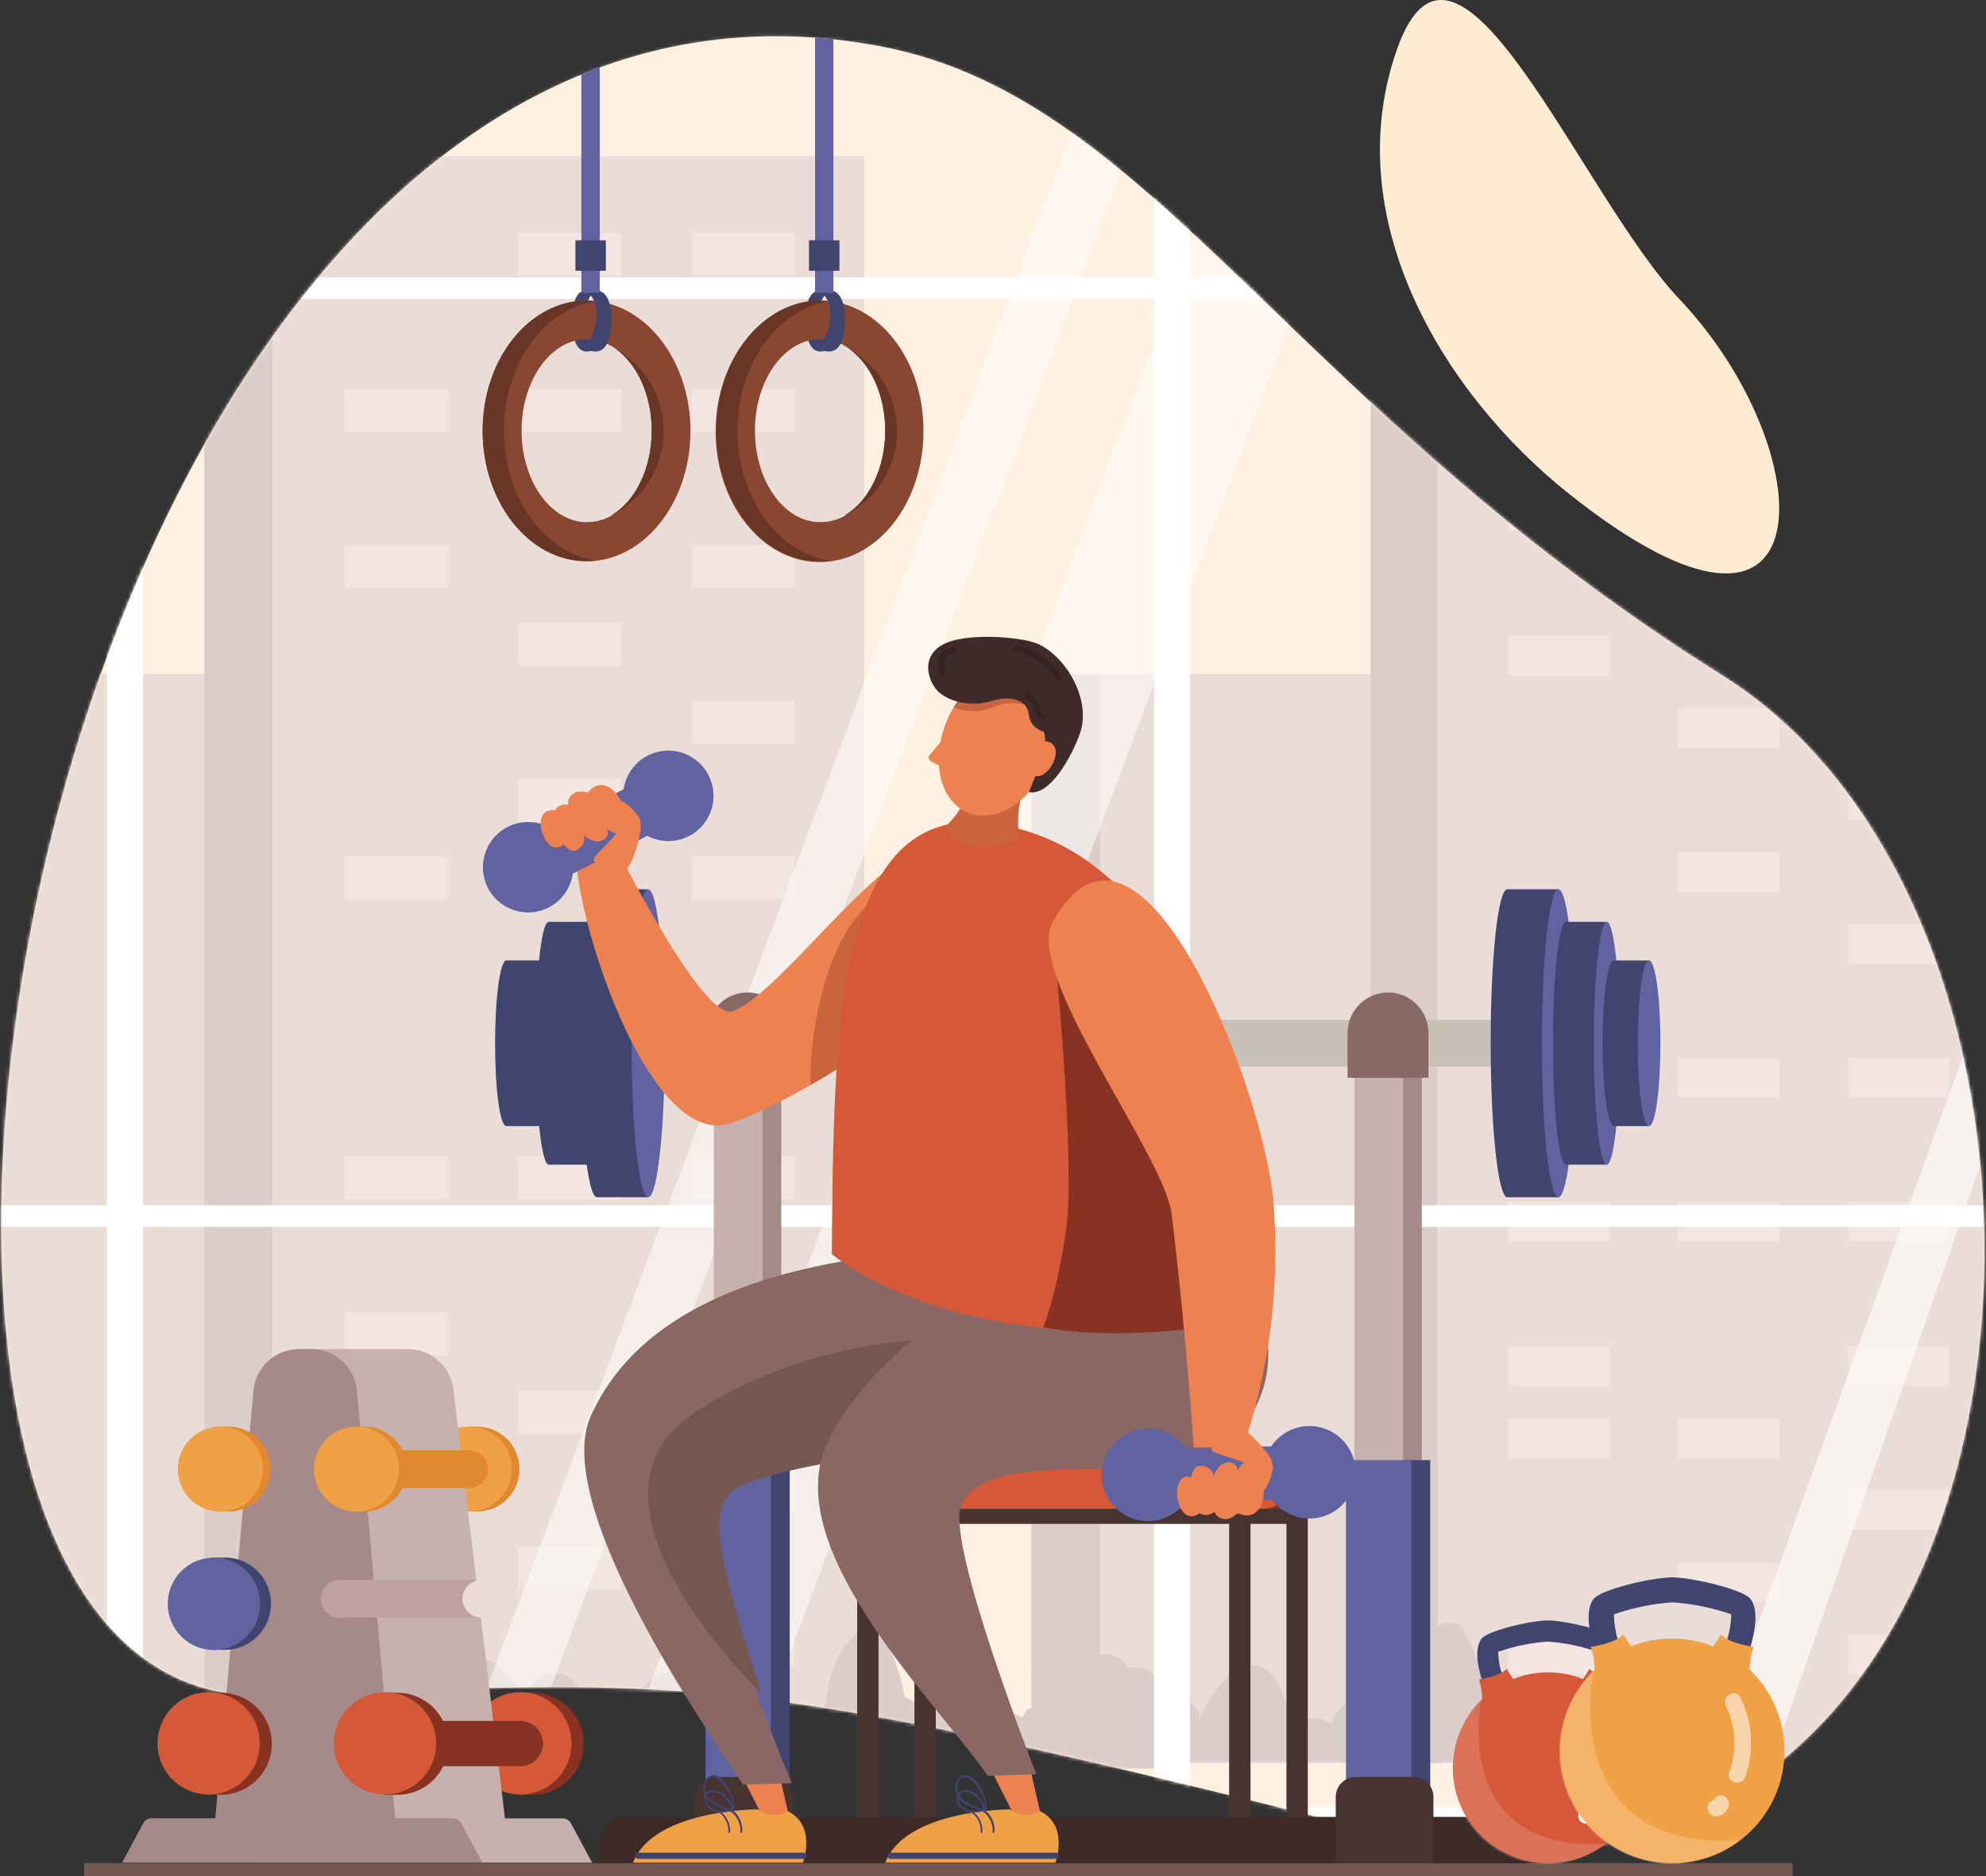 <svg xmlns="http://www.w3.org/2000/svg" width="580" height="548" viewBox="0 0 580 548" fill="none"><rect x="0" y="0" width="580" height="548" fill="#333333" stroke="none"/><path d="M258.22 13.733C336.699 29.21 376.747 118.185 503.044 197.324C629.341 276.463 601.671 585.53 402.113 535.134C211.678 487.044 202.899 490.837 78.221 495.278C-77.784 500.825 9.912 -35.215 258.22 13.733Z" fill="#FFEAD2"></path><mask id="mask0_127_2834" style="mask-type:luminance" maskUnits="userSpaceOnUse" x="0" y="10" width="580" height="531"><path d="M258.224 13.735C336.703 29.212 376.751 118.187 503.048 197.326C629.345 276.465 601.674 585.532 402.117 535.136C211.682 487.046 202.903 490.839 78.225 495.28C-77.78 500.827 9.916 -35.213 258.224 13.735Z" fill="white"></path></mask><g mask="url(#mask0_127_2834)"><path d="M-80.029 515.026H63.654L63.654 196.925H-80.029L-80.029 515.026Z" fill="#DEC9C2"></path><path d="M-51.807 516.856C-57.692 514.035 -52.988 506.411 -48.398 507.612C-48.687 504.397 -48.331 501.157 -47.351 498.081C-47.299 497.885 -47.207 497.701 -47.082 497.541C-46.957 497.381 -46.8 497.248 -46.622 497.15C-46.444 497.052 -46.248 496.991 -46.047 496.971C-45.844 496.951 -45.64 496.972 -45.447 497.033C-39.082 499.096 -33.018 501.993 -27.412 505.648C-27.214 504.073 -26.553 502.592 -25.512 501.394C-24.471 500.196 -23.097 499.335 -21.566 498.92C-15.624 497.128 -11.073 501.951 -7.855 506.544C-7.43 505.489 -6.933 504.464 -6.369 503.475C-6.271 503.306 -6.14 503.158 -5.984 503.039C-5.828 502.921 -5.651 502.834 -5.461 502.785C-5.272 502.735 -5.075 502.723 -4.881 502.75C-4.687 502.777 -4.5 502.842 -4.332 502.942C-3.836 503.266 -3.398 503.609 -2.941 503.952C-5.131 497.624 -6.541 489.58 -0.523 487.77C5.838 485.864 11.417 492.744 15.321 499.473C15.569 495.832 17.226 492.706 21.625 491.849C28.576 490.61 31.146 499.32 32.422 505.896C33.449 504.338 34.609 502.871 35.888 501.512C36.053 501.353 36.251 501.233 36.468 501.161C36.685 501.089 36.916 501.067 37.142 501.096C37.369 501.125 37.587 501.205 37.778 501.33C37.97 501.455 38.131 501.621 38.25 501.817C38.896 502.757 39.444 503.759 39.888 504.81C42.687 498.939 47.257 491.715 53.218 491.201C59.864 490.61 62.606 500.921 64.644 507.116C66.014 505.938 67.746 505.265 69.551 505.21C71.356 505.154 73.126 505.72 74.566 506.811C75.097 504.846 76.222 503.094 77.787 501.794C79.352 500.494 81.28 499.71 83.307 499.549C85.308 499.451 87.296 499.922 89.041 500.907C90.787 501.892 92.219 503.351 93.171 505.115C94.828 495.966 95.076 487.541 102.255 481.232C102.735 480.793 103.3 480.457 103.916 480.246C104.531 480.035 105.183 479.952 105.832 480.004C106.48 480.056 107.111 480.241 107.685 480.547C108.259 480.854 108.763 481.275 109.168 481.785C114.5 490.61 115.586 499.034 116.347 509.136C118.479 505.714 120.9 502.481 123.584 499.473C123.825 499.219 124.147 499.057 124.495 499.015C124.842 498.974 125.194 499.054 125.488 499.244C129.045 501.394 131.979 504.436 134.001 508.069C135.429 504.371 138.59 501.436 143.046 502.16C144.43 502.398 145.725 503.003 146.797 503.911C147.869 504.82 148.678 505.999 149.14 507.326C152.398 502.142 156.006 497.188 159.938 492.497C162.623 489.333 166.165 485.044 170.793 487.217C177.896 490.571 176.296 499.263 173.04 506.277C179.02 501.722 186.599 497.395 190.846 502.027C195.511 507.097 191.512 512.491 187.399 516.932L-51.807 516.856Z" fill="#C7B4AE"></path><path d="M-218.193 516.856C-224.077 514.035 -219.393 506.411 -214.803 507.612C-215.082 504.397 -214.726 501.159 -213.756 498.081C-213.703 497.885 -213.612 497.701 -213.487 497.541C-213.361 497.381 -213.205 497.248 -213.027 497.15C-212.849 497.052 -212.653 496.991 -212.451 496.971C-212.249 496.951 -212.045 496.972 -211.851 497.033C-205.487 499.096 -199.423 501.993 -193.817 505.648C-193.615 504.071 -192.95 502.59 -191.906 501.392C-190.861 500.194 -189.485 499.334 -187.952 498.92C-182.029 497.128 -177.478 501.951 -174.259 506.544C-173.834 505.489 -173.338 504.464 -172.774 503.476C-172.572 503.132 -172.241 502.883 -171.856 502.783C-171.47 502.683 -171.061 502.74 -170.717 502.942C-170.241 503.266 -169.784 503.609 -169.346 503.952C-171.536 497.624 -172.945 489.58 -166.909 487.77C-160.567 485.864 -154.987 492.744 -151.064 499.473C-150.836 495.832 -149.16 492.706 -144.78 491.849C-137.829 490.61 -135.258 499.32 -133.982 505.896C-132.955 504.333 -131.788 502.866 -130.497 501.512C-130.335 501.353 -130.138 501.233 -129.922 501.161C-129.707 501.089 -129.478 501.067 -129.252 501.096C-129.027 501.126 -128.811 501.206 -128.621 501.331C-128.431 501.456 -128.272 501.622 -128.155 501.817C-127.502 502.752 -126.953 503.756 -126.517 504.81C-123.718 498.939 -119.147 491.715 -113.187 491.201C-106.541 490.61 -103.798 500.921 -101.761 507.116C-100.391 505.938 -98.659 505.265 -96.854 505.21C-95.048 505.154 -93.279 505.72 -91.839 506.811C-91.304 504.845 -90.175 503.092 -88.607 501.792C-87.039 500.493 -85.109 499.709 -83.079 499.549C-81.078 499.454 -79.091 499.926 -77.346 500.91C-75.601 501.895 -74.169 503.352 -73.214 505.115C-71.577 495.966 -71.31 487.541 -64.15 481.232C-63.669 480.793 -63.104 480.457 -62.489 480.246C-61.874 480.035 -61.222 479.952 -60.573 480.004C-59.925 480.056 -59.294 480.241 -58.72 480.547C-58.146 480.854 -57.641 481.275 -57.237 481.785C-51.905 490.61 -50.819 499.034 -50.038 509.136C-47.923 505.684 -45.508 502.425 -42.821 499.397C-42.586 499.165 -42.282 499.018 -41.955 498.977C-41.628 498.935 -41.297 499.002 -41.012 499.168C-37.455 501.318 -34.521 504.36 -32.499 507.993C-31.071 504.295 -27.91 501.36 -23.454 502.084C-22.069 502.32 -20.773 502.924 -19.701 503.833C-18.629 504.741 -17.82 505.921 -17.36 507.249C-14.102 502.066 -10.494 497.112 -6.562 492.42C-3.877 489.256 -0.335 484.968 4.293 487.141C11.396 490.495 9.815 499.187 6.54 506.201C12.52 501.646 20.118 497.319 24.346 501.951C29.011 507.021 25.031 512.415 20.899 516.856H-218.193Z" fill="#C7B4AE"></path><path d="M301.24 515.026H444.924L444.924 196.925H301.24V515.026Z" fill="#DEC9C2"></path><path d="M301.258 515.026H321.178L321.178 196.925H301.258L301.258 515.026Z" fill="#C7B4AE"></path><path d="M59.654 515.045H252.432L252.432 45.641H59.654L59.654 515.045Z" fill="#DEC9C2"></path><path d="M59.655 515.045H79.574L79.574 45.641H59.655L59.655 515.045Z" fill="#C7B4AE"></path><path d="M202.005 80.599H232.113V68.095H202.005V80.599Z" fill="#EDD8D0"></path><path d="M151.31 80.599H181.418V68.095H151.31V80.599Z" fill="#EDD8D0"></path><path d="M202.005 126.152H232.113V113.649H202.005V126.152Z" fill="#EDD8D0"></path><path d="M151.31 126.152H181.418V113.649H151.31V126.152Z" fill="#EDD8D0"></path><path d="M100.636 126.152H130.744V113.649H100.636V126.152Z" fill="#EDD8D0"></path><path d="M202.005 171.688H232.113V159.185H202.005V171.688Z" fill="#EDD8D0"></path><path d="M100.636 171.688H130.744V159.185H100.636V171.688Z" fill="#EDD8D0"></path><path d="M151.31 194.447H181.418V181.944H151.31V194.447Z" fill="#EDD8D0"></path><path d="M202.005 217.225H232.113V204.721H202.005V217.225Z" fill="#EDD8D0"></path><path d="M151.31 239.983H181.418V227.48H151.31V239.983Z" fill="#EDD8D0"></path><path d="M202.005 262.761H232.113V250.257H202.005V262.761Z" fill="#EDD8D0"></path><path d="M100.636 262.761H130.744V250.257H100.636V262.761Z" fill="#EDD8D0"></path><path d="M202.005 304.847H232.113V292.343H202.005V304.847Z" fill="#EDD8D0"></path><path d="M151.31 304.847H181.418V292.343H151.31V304.847Z" fill="#EDD8D0"></path><path d="M202.005 350.381H232.113V337.877H202.005V350.381Z" fill="#EDD8D0"></path><path d="M151.31 350.381H181.418V337.877H151.31V350.381Z" fill="#EDD8D0"></path><path d="M100.636 350.381H130.744V337.877H100.636V350.381Z" fill="#EDD8D0"></path><path d="M202.005 395.917H232.113V383.413H202.005V395.917Z" fill="#EDD8D0"></path><path d="M100.636 395.917H130.744V383.413H100.636V395.917Z" fill="#EDD8D0"></path><path d="M151.31 418.694H181.418V406.191H151.31V418.694Z" fill="#EDD8D0"></path><path d="M100.636 418.694H130.744V406.191H100.636V418.694Z" fill="#EDD8D0"></path><path d="M202.005 441.452H232.113V428.948H202.005V441.452Z" fill="#EDD8D0"></path><path d="M151.31 464.229H181.418V451.725H151.31V464.229Z" fill="#EDD8D0"></path><path d="M202.005 486.988H232.113V474.485H202.005V486.988Z" fill="#EDD8D0"></path><path d="M100.636 486.988H130.744V474.485H100.636V486.988Z" fill="#EDD8D0"></path><path d="M400.23 515.026H589.18V80.599H400.23L400.23 515.026Z" fill="#DEC9C2"></path><path d="M400.248 515.026H419.768L419.768 80.599H400.248L400.248 515.026Z" fill="#C7B4AE"></path><path d="M539.76 112.981H569.277V101.412H539.76V112.981Z" fill="#EDD8D0"></path><path d="M490.096 112.981H519.613V101.412H490.096V112.981Z" fill="#EDD8D0"></path><path d="M539.76 155.125H569.277V143.555H539.76V155.125Z" fill="#EDD8D0"></path><path d="M490.096 155.125H519.613V143.555H490.096V155.125Z" fill="#EDD8D0"></path><path d="M440.41 155.125H469.928V143.555H440.41V155.125Z" fill="#EDD8D0"></path><path d="M539.76 197.269H569.277V185.699H539.76V197.269Z" fill="#EDD8D0"></path><path d="M440.41 197.269H469.928V185.699H440.41V197.269Z" fill="#EDD8D0"></path><path d="M490.096 218.35H519.613V206.78H490.096V218.35Z" fill="#EDD8D0"></path><path d="M539.76 239.411H569.277V227.841H539.76V239.411Z" fill="#EDD8D0"></path><path d="M490.096 260.491H519.613V248.921H490.096V260.491Z" fill="#EDD8D0"></path><path d="M539.76 281.573H569.277V270.003H539.76V281.573Z" fill="#EDD8D0"></path><path d="M440.41 281.573H469.928V270.003H440.41V281.573Z" fill="#EDD8D0"></path><path d="M539.76 320.513H569.277V308.943H539.76V320.513Z" fill="#EDD8D0"></path><path d="M490.096 320.513H519.613V308.943H490.096V320.513Z" fill="#EDD8D0"></path><path d="M539.76 362.657H569.277V351.087H539.76V362.657Z" fill="#EDD8D0"></path><path d="M490.096 362.657H519.613V351.087H490.096V362.657Z" fill="#EDD8D0"></path><path d="M440.41 362.657H469.928V351.087H440.41V362.657Z" fill="#EDD8D0"></path><path d="M539.76 404.799H569.277V393.229H539.76V404.799Z" fill="#EDD8D0"></path><path d="M440.41 404.799H469.928V393.229H440.41V404.799Z" fill="#EDD8D0"></path><path d="M490.096 425.861H519.613V414.292H490.096V425.861Z" fill="#EDD8D0"></path><path d="M440.41 425.861H469.928V414.292H440.41V425.861Z" fill="#EDD8D0"></path><path d="M539.76 446.941H569.277V435.372H539.76V446.941Z" fill="#EDD8D0"></path><path d="M490.096 468.004H519.613V456.434H490.096V468.004Z" fill="#EDD8D0"></path><path d="M539.76 489.085H569.277V477.515H539.76V489.085Z" fill="#EDD8D0"></path><path d="M440.41 489.085H469.928V477.515H440.41V489.085Z" fill="#EDD8D0"></path><path d="M249.385 514.645C242.891 511.538 248.071 503.113 253.193 504.447C252.867 500.88 253.256 497.284 254.336 493.869C254.464 493.452 254.747 493.1 255.125 492.884C255.504 492.668 255.95 492.604 256.374 492.706C263.403 494.993 270.101 498.197 276.293 502.236C276.504 500.493 277.235 498.853 278.389 497.531C279.544 496.208 281.07 495.264 282.768 494.822C289.3 492.82 294.347 498.157 297.889 503.227C298.361 502.068 298.908 500.941 299.526 499.854C299.752 499.479 300.116 499.207 300.539 499.096C300.963 498.986 301.413 499.046 301.793 499.263C302.326 499.625 302.821 500.006 303.316 500.387C300.898 493.392 299.355 484.51 306.001 482.528C313.009 480.412 319.179 487.998 323.502 495.432C323.769 491.429 325.559 487.979 330.453 487.102C338.07 485.73 341.06 495.355 342.374 502.598C343.499 500.882 344.774 499.268 346.183 497.776C346.364 497.599 346.584 497.466 346.824 497.386C347.064 497.306 347.32 497.282 347.571 497.315C347.822 497.348 348.062 497.437 348.274 497.577C348.485 497.716 348.662 497.901 348.792 498.119C349.511 499.147 350.111 500.254 350.582 501.417C353.686 494.917 358.733 486.95 365.341 486.378C372.673 485.749 375.701 497.128 377.91 503.971C379.421 502.67 381.332 501.926 383.324 501.864C385.316 501.801 387.27 502.424 388.86 503.628C389.447 501.454 390.692 499.516 392.424 498.079C394.156 496.642 396.291 495.777 398.534 495.603C400.745 495.475 402.947 495.974 404.888 497.043C406.828 498.112 408.428 499.707 409.503 501.645C411.407 491.543 411.636 482.242 419.52 475.266C420.051 474.784 420.675 474.417 421.354 474.187C422.032 473.957 422.751 473.869 423.465 473.928C424.179 473.987 424.873 474.192 425.505 474.53C426.136 474.868 426.692 475.333 427.137 475.895C433.041 485.635 434.221 494.955 435.078 506.087C437.423 502.303 440.093 498.732 443.058 495.413C443.319 495.16 443.655 494.999 444.016 494.954C444.377 494.91 444.742 494.984 445.057 495.165C448.999 497.53 452.244 500.897 454.465 504.924C456.045 500.826 459.53 497.585 464.443 498.386C465.974 498.645 467.407 499.314 468.59 500.32C469.773 501.326 470.663 502.634 471.166 504.104C474.761 498.369 478.751 492.892 483.106 487.712C486.058 484.224 489.981 479.478 495.084 481.899C502.93 485.596 501.178 495.241 497.579 502.865C504.187 497.833 512.547 493.068 517.232 498.176C522.393 503.78 517.975 509.746 513.423 514.626L249.385 514.645Z" fill="#C7B4AE"></path><path d="M79.955 516.55C73.461 513.443 78.66 504.999 83.763 506.334C83.434 502.765 83.829 499.167 84.925 495.755C85.045 495.338 85.324 494.984 85.701 494.771C86.079 494.557 86.525 494.5 86.944 494.611C93.978 496.901 100.681 500.105 106.882 504.142C107.092 502.401 107.82 500.763 108.971 499.44C110.122 498.118 111.643 497.173 113.338 496.727C119.889 494.821 124.917 500.063 128.459 505.152C128.926 503.981 129.479 502.847 130.115 501.759C130.341 501.389 130.701 501.121 131.12 501.011C131.539 500.9 131.984 500.957 132.363 501.168L133.886 502.293C131.487 495.317 129.925 486.434 136.571 484.433C143.579 482.317 149.749 489.903 154.072 497.337C154.339 493.334 156.129 489.884 161.023 489.008C168.64 487.654 171.63 497.261 172.944 504.523C174.064 502.802 175.339 501.188 176.753 499.701C176.931 499.523 177.148 499.388 177.386 499.307C177.624 499.226 177.877 499.2 178.127 499.231C178.376 499.262 178.616 499.35 178.826 499.487C179.037 499.625 179.214 499.809 179.343 500.025C180.058 501.055 180.659 502.161 181.133 503.322C184.237 496.841 189.284 488.855 195.892 488.283C203.243 487.654 206.251 499.033 208.46 505.876C209.973 504.578 211.884 503.837 213.875 503.775C215.867 503.712 217.82 504.333 219.411 505.533C219.999 503.362 221.245 501.426 222.977 499.992C224.709 498.559 226.843 497.698 229.085 497.528C231.294 497.396 233.496 497.891 235.437 498.956C237.377 500.022 238.978 501.615 240.054 503.551C241.958 493.449 242.187 484.147 250.071 477.171C250.603 476.692 251.227 476.328 251.906 476.099C252.584 475.871 253.302 475.783 254.015 475.842C254.728 475.901 255.422 476.105 256.053 476.442C256.685 476.778 257.241 477.241 257.688 477.8C263.592 487.54 264.772 496.861 265.629 507.992C267.97 504.212 270.64 500.646 273.608 497.337C273.868 497.081 274.203 496.917 274.564 496.869C274.924 496.821 275.291 496.891 275.608 497.07C279.541 499.446 282.784 502.81 285.015 506.829C286.596 502.731 290.081 499.491 294.994 500.311C296.528 500.564 297.963 501.23 299.147 502.237C300.331 503.245 301.219 504.555 301.717 506.029C305.318 500.304 309.308 494.834 313.657 489.656C316.628 486.149 320.532 481.422 325.654 483.823C333.5 487.521 331.729 497.165 328.13 504.79C334.738 499.758 343.117 494.993 347.783 500.101C352.944 505.705 348.526 511.671 343.974 516.569L79.955 516.55Z" fill="#C7B4AE"></path><path opacity="0.5" d="M-118.803 527.931H-156.186L44.209 -5.555H81.592L-118.803 527.931Z" fill="white"></path><path opacity="0.5" d="M-184.824 527.931H-203.506L-3.111 -5.555H15.59L-184.824 527.931Z" fill="white"></path><path d="M-289.908 531.572V546.115H202.31V531.572H-289.908Z" fill="white"></path><path d="M41.734 -15.275H31.203V542.112H41.734V-15.275Z" fill="white"></path><path d="M191.703 532.371V527.93H-279.339V532.371H191.703Z" fill="white"></path><path opacity="0.35" d="M665.887 -15.275H184.219V-11.845H-284.633V537.861L665.887 535.784V-15.275Z" fill="white"></path><path opacity="0.5" d="M213.756 527.931H176.373L376.768 -5.555H414.151L213.756 527.931Z" fill="white"></path><path opacity="0.5" d="M147.752 527.931H129.051L329.465 -5.555H348.147L147.752 527.931Z" fill="white"></path><path opacity="0.6" d="M512.777 527.93H494.076L665.887 51.722V90.091L512.777 527.93Z" fill="white"></path><path d="M347.556 -15.275H337.025V542.112H347.556V-15.275Z" fill="white"></path><path d="M176.449 531.572V546.115H668.667V531.572H176.449Z" fill="white"></path><path d="M658.078 532.353V527.912H187.036V532.353H658.078Z" fill="white"></path><path d="M-289.908 81.018V87.308L665.887 87.308V81.018L-289.908 81.018Z" fill="white"></path><path d="M-289.908 352.059V358.349L665.887 358.349V352.059L-289.908 352.059Z" fill="white"></path></g><path d="M458.093 144.145C421.263 114.811 390.584 63.615 408.028 14.286C425.472 -35.043 461.521 56.772 490.448 87.364C532.382 131.527 535.162 205.52 458.093 144.145Z" fill="#FFEAD2"></path><path d="M523.536 544.206H24.596V547.999H523.536V544.206Z" fill="#745751"></path><path d="M381.928 436.858H375.701V531.646H381.928V436.858Z" fill="#47332F"></path><path d="M365.19 436.858H358.963V531.646H365.19V436.858Z" fill="#47332F"></path><path d="M273.286 436.858H267.059V531.646H273.286V436.858Z" fill="#47332F"></path><path d="M256.563 436.858H250.336V531.646H256.563V436.858Z" fill="#47332F"></path><path d="M378.918 436.324H251.859V445.13H378.918V436.324Z" fill="#47332F"></path><path d="M385.259 440.727H263.094C261.365 440.727 259.707 440.041 258.482 438.819C257.258 437.597 256.568 435.939 256.562 434.208C256.568 432.478 257.258 430.82 258.482 429.598C259.707 428.376 261.365 427.689 263.094 427.689H385.24C386.967 427.689 388.624 428.376 389.845 429.599C391.066 430.821 391.753 432.479 391.753 434.208C391.753 435.934 391.069 437.589 389.852 438.811C388.634 440.033 386.983 440.722 385.259 440.727Z" fill="#883223"></path><path d="M369.187 440.727H247.023C245.295 440.727 243.639 440.04 242.417 438.818C241.196 437.595 240.51 435.937 240.51 434.208C240.51 432.479 241.196 430.821 242.417 429.599C243.639 428.376 245.295 427.689 247.023 427.689H369.187C370.914 427.689 372.571 428.376 373.792 429.599C375.014 430.821 375.7 432.479 375.7 434.208C375.7 435.937 375.014 437.595 373.792 438.818C372.571 440.04 370.914 440.727 369.187 440.727Z" fill="#D55838"></path><path d="M147.882 280.542H158.128C160.032 280.542 161.441 291.387 161.441 304.749C161.441 318.11 159.956 328.937 158.128 328.937H147.882C145.978 328.937 144.588 318.11 144.588 304.749C144.588 291.387 146.054 280.542 147.882 280.542Z" fill="#40456F"></path><path d="M160.26 269.277H172.143V340.202H160.26C158.127 340.202 156.451 324.324 156.451 304.749C156.451 285.174 158.032 269.277 160.26 269.277Z" fill="#40456F"></path><path d="M174.316 259.766H189.322V349.712H174.316C171.649 349.712 169.479 329.584 169.479 304.749C169.479 279.913 171.688 259.766 174.316 259.766Z" fill="#40456F"></path><path d="M194.175 304.749C194.175 279.97 191.985 259.766 189.319 259.766C186.653 259.766 184.463 279.913 184.463 304.749C184.463 329.584 186.634 349.712 189.319 349.712C192.004 349.712 194.175 329.584 194.175 304.749Z" fill="#6163A0"></path><path d="M189.321 297.889H449.856V311.593H189.321C188.369 311.593 187.607 308.524 187.607 304.75C187.607 300.976 188.369 297.889 189.321 297.889Z" fill="#C7C1B7"></path><path d="M440.202 259.766H455.189V349.712H440.202C437.517 349.712 435.346 329.584 435.346 304.749C435.346 279.913 437.46 259.766 440.202 259.766Z" fill="#40456F"></path><path d="M450.293 304.749C450.293 329.527 452.464 349.712 455.13 349.712C457.796 349.712 459.986 329.584 459.986 304.749C459.986 279.913 457.815 259.766 455.13 259.766C452.445 259.766 450.293 279.913 450.293 304.749Z" fill="#6163A0"></path><path d="M469.297 269.277H457.414V340.202H469.297V269.277Z" fill="#40456F"></path><path d="M465.451 304.749C465.451 324.324 467.165 340.202 469.26 340.202C471.355 340.202 473.069 324.324 473.069 304.749C473.069 285.174 471.336 269.277 469.26 269.277C467.184 269.277 465.451 285.155 465.451 304.749Z" fill="#6163A0"></path><path d="M453.531 304.749C453.531 324.324 455.245 340.202 457.34 340.202C459.435 340.202 461.149 324.324 461.149 304.749C461.149 285.174 459.416 269.277 457.34 269.277C455.264 269.277 453.531 285.155 453.531 304.749Z" fill="#40456F"></path><path d="M481.562 280.562H471.336V328.938H481.562V280.562Z" fill="#40456F"></path><path d="M478.289 304.749C478.289 318.091 479.774 328.937 481.603 328.937C483.431 328.937 484.916 318.11 484.916 304.749C484.916 291.387 483.431 280.542 481.603 280.542C479.774 280.542 478.289 291.387 478.289 304.749Z" fill="#6163A0"></path><path d="M468.023 304.749C468.023 318.091 469.509 328.937 471.337 328.937C473.165 328.937 474.651 318.11 474.651 304.749C474.651 291.387 473.165 280.542 471.337 280.542C469.509 280.542 468.023 291.387 468.023 304.749Z" fill="#40456F"></path><path d="M228.168 295.429H211.467V528.482H228.168V295.429Z" fill="#A68A89"></path><path d="M230.628 426.509H209.014V528.464H230.628V426.509Z" fill="#40456F"></path><path d="M222.685 295.429H208.459V528.482H222.685V295.429Z" fill="#C6B1AE"></path><path d="M225.143 426.509H206.023V528.464H225.143V426.509Z" fill="#6163A0"></path><path d="M448.104 544.206H174.734C174.734 536.773 175.801 530.73 183.247 530.73H439.592C447.038 530.73 448.104 536.773 448.104 544.206Z" fill="#3D2A26"></path><path d="M208.841 519.066H225.656C226.422 519.066 227.179 519.217 227.886 519.51C228.593 519.803 229.236 520.233 229.777 520.775C230.318 521.316 230.747 521.959 231.04 522.667C231.333 523.375 231.484 524.133 231.484 524.899V544.207H203.014V524.899C203.014 524.133 203.164 523.375 203.457 522.667C203.75 521.959 204.179 521.316 204.72 520.775C205.262 520.233 205.904 519.803 206.611 519.51C207.318 519.217 208.076 519.066 208.841 519.066Z" fill="#47332F"></path><path d="M230.114 314.833H206.48V301.719C206.486 298.586 207.731 295.583 209.944 293.368C212.157 291.153 215.158 289.906 218.287 289.901C221.421 289.901 224.426 291.146 226.643 293.361C228.86 295.577 230.108 298.583 230.114 301.719V314.833Z" fill="#876A66"></path><path d="M415.234 295.429H398.533V528.482H415.234V295.429Z" fill="#A68A89"></path><path d="M417.693 426.509H396.098V528.464H417.693V426.509Z" fill="#40456F"></path><path d="M409.768 295.429H395.543V528.482H409.768V295.429Z" fill="#C6B1AE"></path><path d="M412.204 426.509H393.084V528.464H412.204V426.509Z" fill="#6163A0"></path><path d="M395.925 519.066H412.798C413.563 519.066 414.321 519.217 415.028 519.51C415.735 519.803 416.377 520.233 416.918 520.775C417.459 521.316 417.888 521.959 418.181 522.667C418.474 523.375 418.625 524.133 418.625 524.899V544.207H390.098V524.899C390.098 524.133 390.248 523.375 390.541 522.667C390.834 521.959 391.263 521.316 391.804 520.775C392.346 520.233 392.988 519.803 393.695 519.51C394.402 519.217 395.16 519.066 395.925 519.066Z" fill="#47332F"></path><path d="M417.178 314.833H393.545V301.719C393.55 298.583 394.798 295.577 397.015 293.361C399.233 291.146 402.238 289.901 405.371 289.901C408.501 289.906 411.501 291.153 413.714 293.368C415.927 295.583 417.173 298.586 417.178 301.719V314.833Z" fill="#876A66"></path><path d="M213.582 328.041C191.701 335.665 171.382 279.037 168.449 253.705L179.59 246.843C179.59 246.843 205.432 298.974 214.135 295.352C230.074 288.738 260.22 242.269 276.845 247.072C326.149 261.329 245.404 316.872 213.582 328.041Z" fill="#ED8150"></path><path d="M212.479 510.393L224.057 533.323H231.065L225.409 508.83L212.479 510.393Z" fill="#ED8150"></path><path d="M221.296 528.521C221.296 528.521 190.826 528.521 184.885 544.074H234.531C234.531 544.074 238.588 533.152 229.961 528.997C229.999 528.997 226.514 531.99 221.296 528.521Z" fill="#F0A145"></path><path d="M214.173 528.901C214.219 528.898 214.263 528.879 214.297 528.848C214.332 528.817 214.355 528.775 214.363 528.73C215.144 525.68 210.821 515.997 206.594 519.199C205.965 519.858 205.552 520.692 205.409 521.591C205.266 522.489 205.4 523.411 205.794 524.231C205.601 525.002 205.646 525.812 205.921 526.557C206.196 527.302 206.689 527.946 207.336 528.406C208.188 529.061 209.233 529.416 210.307 529.416C210.282 529.449 210.269 529.489 210.269 529.53C210.269 529.571 210.282 529.612 210.307 529.645C211.108 530.308 211.742 531.15 212.159 532.104C212.576 533.057 212.763 534.095 212.706 535.134C212.706 535.477 213.202 535.477 213.221 535.134C213.27 534.061 213.079 532.99 212.66 532C212.242 531.01 211.607 530.127 210.802 529.416C211.686 529.385 212.565 529.277 213.43 529.092C213.43 529.092 213.43 529.092 213.43 529.187C214.365 529.866 215.112 530.771 215.602 531.818C216.092 532.865 216.308 534.019 216.23 535.172C216.23 535.515 216.725 535.515 216.744 535.172C216.854 533.997 216.677 532.812 216.23 531.72C215.782 530.628 215.076 529.661 214.173 528.901ZM206.117 520.915C207.45 516.912 211.05 520.476 212.135 522.44C213.28 524.072 213.94 525.995 214.04 527.986C213.566 526.286 212.507 524.807 211.05 523.812C209.812 522.878 207.393 522.306 206.194 523.66C205.844 522.783 205.817 521.81 206.117 520.915ZM213.487 528.539C211.164 527.7 207.66 526.538 206.365 524.27C206.614 523.964 206.938 523.73 207.305 523.589C207.673 523.449 208.071 523.407 208.46 523.469C209.595 523.577 210.648 524.108 211.412 524.956C212.523 525.835 213.291 527.076 213.582 528.463L213.487 528.539ZM209.26 528.768C208.421 528.574 207.665 528.119 207.1 527.468C206.536 526.818 206.192 526.005 206.117 525.146C206.117 525.146 206.117 525.051 206.117 524.975C207.336 526.995 210.174 527.967 212.478 528.787C211.41 528.979 210.314 528.946 209.26 528.692V528.768Z" fill="#40456F"></path><path d="M234.759 541.158H186.236C186.018 541.19 185.82 541.299 185.676 541.465C185.532 541.631 185.453 541.844 185.453 542.064C185.453 542.283 185.532 542.496 185.676 542.662C185.82 542.828 186.018 542.937 186.236 542.969H234.759C234.976 542.937 235.175 542.828 235.318 542.662C235.462 542.496 235.541 542.283 235.541 542.064C235.541 541.844 235.462 541.631 235.318 541.465C235.175 541.299 234.976 541.19 234.759 541.158Z" fill="#40456F"></path><path d="M217.03 521.296L231.256 520.838C231.256 520.838 200.253 449.304 213.012 436.343C223.296 425.879 292.995 422.448 301.831 416.901C313.733 409.487 302.421 361.626 274.18 364.847C253.803 367.191 191.969 370.565 172.564 413.527C161.176 438.706 203.3 500.92 217.03 521.296Z" fill="#8A6765"></path><path d="M263.192 423.592C263.192 423.592 218.535 429.786 213.012 436.343C207.49 442.9 209.318 454.394 222.534 494.802C222.534 494.802 163.385 438.611 202.843 412.67C242.301 386.729 285.74 391.399 285.74 391.399L263.192 423.592Z" fill="#745751"></path><path d="M286.119 510.393L297.698 533.323H304.706L299.069 508.83L286.119 510.393Z" fill="#ED8150"></path><path d="M294.958 528.521C294.958 528.521 264.488 528.521 258.547 544.074H308.231C308.231 544.074 312.288 533.152 303.661 528.997C303.661 528.997 300.157 531.99 294.958 528.521Z" fill="#F0A145"></path><path d="M287.852 528.901C287.896 528.893 287.938 528.872 287.971 528.842C288.005 528.812 288.029 528.773 288.042 528.73C288.823 525.68 284.5 515.997 280.254 519.199C279.625 519.858 279.212 520.692 279.069 521.591C278.926 522.489 279.06 523.411 279.454 524.231C279.269 525.004 279.318 525.814 279.597 526.558C279.875 527.301 280.369 527.945 281.015 528.406C281.867 529.061 282.912 529.416 283.986 529.416C283.964 529.45 283.952 529.49 283.952 529.53C283.952 529.571 283.964 529.611 283.986 529.645C284.794 530.302 285.434 531.143 285.851 532.098C286.269 533.053 286.452 534.094 286.386 535.134C286.386 535.477 286.9 535.477 286.9 535.134C286.957 534.061 286.771 532.99 286.356 531.999C285.94 531.009 285.306 530.126 284.5 529.416C285.378 529.385 286.251 529.277 287.109 529.092V529.187C288.045 529.864 288.791 530.77 289.278 531.817C289.765 532.865 289.975 534.02 289.89 535.172C289.89 535.515 290.404 535.515 290.423 535.172C290.533 533.997 290.356 532.812 289.909 531.72C289.461 530.628 288.755 529.661 287.852 528.901ZM279.797 520.915C281.13 516.912 284.71 520.476 285.795 522.44C286.956 524.064 287.618 525.991 287.7 527.986C287.22 526.294 286.171 524.819 284.729 523.812C283.472 522.878 281.073 522.306 279.854 523.66C279.514 522.781 279.487 521.811 279.778 520.915H279.797ZM287.166 528.539C284.843 527.7 281.32 526.538 280.044 524.27C280.293 523.964 280.617 523.73 280.985 523.589C281.352 523.449 281.75 523.407 282.139 523.469C283.269 523.578 284.316 524.109 285.072 524.956C286.151 525.847 286.885 527.087 287.147 528.463L287.166 528.539ZM282.92 528.768C282.081 528.574 281.325 528.119 280.761 527.468C280.196 526.818 279.852 526.005 279.778 525.146C279.778 525.146 279.778 525.051 279.778 524.975C280.977 526.995 283.834 527.967 286.138 528.787C285.064 528.979 283.962 528.947 282.901 528.692L282.92 528.768Z" fill="#40456F"></path><path d="M308.402 541.158H259.898C259.68 541.19 259.482 541.299 259.338 541.465C259.194 541.631 259.115 541.844 259.115 542.064C259.115 542.283 259.194 542.496 259.338 542.662C259.482 542.828 259.68 542.937 259.898 542.969H308.402C308.619 542.937 308.818 542.828 308.961 542.662C309.105 542.496 309.184 542.283 309.184 542.064C309.184 541.844 309.105 541.631 308.961 541.465C308.818 541.299 308.619 541.19 308.402 541.158Z" fill="#40456F"></path><path d="M288.442 518.743L302.667 518.266C302.667 518.266 276.006 450.639 280.729 439.527C288.556 421.362 342.792 435.2 357.075 423.02C387.544 396.927 359.988 353.068 331.747 356.309C311.37 358.672 257.477 388.273 241.69 421.362C226.912 452.374 274.712 498.348 288.442 518.743Z" fill="#8A6765"></path><path d="M287.071 263.997C287.071 263.997 267.856 261.329 257.306 261.634C243.195 268.915 236.111 298.63 236.777 316.909C249.151 309.85 260.827 301.63 271.646 292.359L287.071 263.997Z" fill="#C9643E"></path><path d="M242.928 366.295C242.928 366.295 281.757 400.604 369.605 384.936C369.605 384.936 365.378 250.826 289.622 240.495C243.404 234.186 243.48 302.08 242.928 366.295Z" fill="#D55838"></path><path d="M276.047 241.486C276.047 241.486 279.684 251.97 297.699 244.974C296.773 238.915 297.627 232.717 300.156 227.134L282.922 228.201C282.922 228.201 283.398 234.682 276.047 241.486Z" fill="#C9643E"></path><path d="M299.678 196.199C307.772 199.572 310.495 211.447 305.772 222.883C301.05 234.32 290.652 240.705 282.558 237.331C274.465 233.957 271.742 222.083 276.483 210.646C281.225 199.21 291.661 192.825 299.678 196.199Z" fill="#ED8150"></path><path d="M280.921 210.781C277.445 213.781 274.258 217.099 271.399 220.693C271.306 220.829 271.244 220.984 271.217 221.147C271.19 221.31 271.198 221.477 271.241 221.637C271.285 221.796 271.362 221.944 271.468 222.071C271.574 222.197 271.707 222.3 271.856 222.37C274.235 223.66 276.761 224.658 279.378 225.343C281.74 225.61 280.921 210.781 280.921 210.781Z" fill="#ED8150"></path><path d="M282.577 201.499C281.064 203.023 279.717 204.703 278.559 206.512C280.386 207.318 282.361 207.734 284.357 207.734C286.354 207.734 288.329 207.318 290.156 206.512C299.678 202.49 307.067 210.324 307.067 210.324L307.276 202.986L285.833 193.913L282.577 201.499Z" fill="#C9643E"></path><path d="M304.837 213.697C303.648 213.419 302.58 212.768 301.789 211.838C300.997 210.909 300.524 209.75 300.438 208.532C299.866 203.957 294.172 203.252 289.697 204.719C285.222 206.187 278.461 205.768 274.348 202.318C271.225 199.668 268.33 191.796 275.7 188.099C282.403 184.725 297.886 186.078 302.475 187.832C310.835 191.015 319.024 204.167 315.349 214.364C312.74 221.55 306.455 232.605 300.457 231.366C303.427 223.799 306.379 219.091 304.837 213.697Z" fill="#3F2B2A"></path><path d="M302.229 217.776C302.229 217.776 306.038 214.859 307.943 218.1C309.847 221.34 304.534 229.536 300.858 225.724C297.183 221.912 302.229 217.776 302.229 217.776Z" fill="#ED8150"></path><path d="M278.482 189.013C277.671 189.024 276.878 189.257 276.189 189.687C275.501 190.117 274.944 190.728 274.578 191.453C274.17 192.308 273.94 193.237 273.901 194.184C273.861 195.131 274.014 196.076 274.35 196.962C274.431 197.186 274.597 197.37 274.813 197.472C275.029 197.574 275.277 197.586 275.502 197.505C275.727 197.424 275.91 197.257 276.012 197.041C276.114 196.824 276.125 196.577 276.045 196.352C275.188 193.931 275.835 191.186 278.654 190.805C279.796 190.614 279.644 188.861 278.482 189.013Z" fill="#332322"></path><path d="M310.037 197.723C308.681 195.331 306.801 193.277 304.538 191.716C302.276 190.154 299.69 189.126 296.973 188.708C295.831 188.555 295.488 190.328 296.65 190.48C299.055 190.849 301.35 191.744 303.371 193.101C305.392 194.459 307.089 196.245 308.342 198.333C308.8 199.381 310.552 198.772 310.037 197.723Z" fill="#332322"></path><path d="M304.99 208.627C303.657 208.036 303.657 206.016 303.086 204.815C302.549 203.841 301.793 203.006 300.877 202.376C299.944 201.708 298.763 203.081 299.715 203.748C300.971 204.684 301.854 206.034 302.21 207.56C302.339 208.116 302.59 208.635 302.946 209.08C303.302 209.526 303.753 209.886 304.267 210.133C305.295 210.743 306.076 209.104 304.99 208.627Z" fill="#332322"></path><path d="M331.309 265.332C331.309 265.332 365.207 296.077 369.606 384.937C369.606 384.937 331.919 392.809 304.648 387.701C304.648 387.701 308.705 378.17 311.409 358.729C314.113 339.287 308.057 278.293 308.057 278.293L331.309 265.332Z" fill="#883223"></path><path d="M371.739 349.331C374.106 375.277 370.758 401.426 361.932 425.936L348.887 426.946C348.887 426.946 346.773 392.237 342.146 354.516C340.032 337.361 298.974 284.43 307.41 269.334C332.433 224.485 368.102 315.823 371.739 349.331Z" fill="#ED8150"></path><path d="M183.168 229.997L154.959 244.321L161.86 257.937L190.069 243.613L183.168 229.997Z" fill="#6163A0"></path><path d="M206.935 226.467C205.748 224.138 203.897 222.214 201.617 220.939C199.336 219.663 196.729 219.094 194.125 219.303C191.521 219.512 189.038 220.49 186.989 222.112C184.941 223.735 183.42 225.93 182.618 228.418C181.817 230.907 181.772 233.578 182.488 236.092C183.205 238.607 184.651 240.852 186.643 242.543C188.635 244.234 191.084 245.296 193.679 245.593C196.275 245.89 198.9 245.41 201.222 244.213C204.33 242.616 206.677 239.851 207.748 236.523C208.819 233.196 208.527 229.579 206.935 226.467Z" fill="#6163A0"></path><path d="M165.975 247.301C164.785 244.974 162.933 243.053 160.652 241.781C158.371 240.508 155.764 239.942 153.161 240.152C150.559 240.363 148.077 241.342 146.03 242.966C143.984 244.589 142.464 246.783 141.664 249.271C140.864 251.759 140.819 254.428 141.536 256.942C142.252 259.455 143.697 261.699 145.688 263.39C147.679 265.081 150.127 266.143 152.721 266.441C155.315 266.739 157.939 266.26 160.262 265.065C163.37 263.465 165.718 260.696 166.789 257.366C167.86 254.035 167.567 250.415 165.975 247.301Z" fill="#6163A0"></path><path d="M160.525 236.723C161.011 236.639 161.507 236.639 161.992 236.723C162.363 236.125 162.898 235.648 163.533 235.347C164.167 235.046 164.875 234.935 165.572 235.026H165.934C165.879 234.536 165.93 234.041 166.083 233.573C166.237 233.104 166.49 232.675 166.824 232.313C167.158 231.951 167.566 231.666 168.021 231.476C168.475 231.287 168.965 231.197 169.457 231.214C169.998 231.163 170.543 231.228 171.057 231.405C171.32 231.348 171.593 231.348 171.856 231.405C171.934 231.248 172.029 231.1 172.142 230.966C178.141 224.829 184.92 237.142 182.178 242.403C181.952 242.745 181.639 243.021 181.27 243.202C180.902 243.383 180.492 243.462 180.083 243.432C179.06 243.247 178.102 242.801 177.303 242.136C177.303 242.555 177.493 242.993 177.531 243.413C177.491 243.816 177.349 244.202 177.119 244.535C176.889 244.868 176.579 245.138 176.217 245.319C174.446 246.367 172.409 245.567 170.504 243.966C170.658 244.476 170.692 245.015 170.603 245.541C170.514 246.067 170.304 246.565 169.99 246.996C168.086 249.474 166.086 248.54 164.506 246.539C164.28 246.861 163.977 247.122 163.624 247.295C163.271 247.468 162.88 247.549 162.487 247.53C158.469 247.587 155.555 237.676 160.525 236.723Z" fill="#ED8150"></path><path d="M177.97 234.549C177.19 235.273 177.513 236.665 177.97 237.637C179.151 239.695 180.808 240.115 180.198 243.164C180.008 244.041 173.571 249.893 173.438 250.788C173.057 253.438 180.503 254.353 180.046 256.507C184.769 254.181 186.407 246.233 186.845 243.545C187.297 241.95 187.216 240.25 186.616 238.704C185.493 236.912 180.979 231.747 177.97 234.549Z" fill="#ED8150"></path><path d="M372.432 422.479L340.043 422.972L340.28 438.6L372.669 438.107L372.432 422.479Z" fill="#6163A0"></path><path d="M395.925 429.882C395.958 432.553 395.2 435.174 393.746 437.414C392.293 439.653 390.208 441.412 387.756 442.467C385.305 443.522 382.596 443.826 379.971 443.341C377.347 442.856 374.925 441.603 373.012 439.741C371.098 437.879 369.779 435.491 369.221 432.88C368.662 430.268 368.89 427.549 369.874 425.066C370.859 422.583 372.556 420.448 374.753 418.931C376.949 417.413 379.545 416.581 382.213 416.539C383.989 416.514 385.752 416.839 387.402 417.496C389.052 418.153 390.557 419.129 391.83 420.368C393.103 421.607 394.12 423.085 394.823 424.717C395.525 426.35 395.9 428.105 395.925 429.882Z" fill="#6163A0"></path><path d="M348.792 430.607C348.83 433.283 348.074 435.91 346.619 438.156C345.165 440.402 343.078 442.166 340.622 443.225C338.166 444.284 335.452 444.59 332.822 444.105C330.192 443.62 327.765 442.365 325.848 440.499C323.93 438.634 322.609 436.241 322.05 433.623C321.492 431.006 321.721 428.282 322.709 425.795C323.698 423.308 325.401 421.17 327.603 419.652C329.805 418.133 332.407 417.303 335.081 417.265C336.858 417.234 338.624 417.556 340.276 418.211C341.928 418.866 343.435 419.842 344.709 421.082C345.983 422.322 347 423.802 347.701 425.436C348.402 427.071 348.773 428.828 348.792 430.607Z" fill="#6163A0"></path><path d="M348.981 442.766C349.461 442.593 349.906 442.335 350.295 442.004C350.911 442.373 351.622 442.554 352.339 442.523C353.057 442.493 353.749 442.253 354.332 441.832C354.446 441.832 354.522 441.661 354.618 441.585C354.811 442.044 355.099 442.457 355.464 442.797C355.828 443.136 356.26 443.395 356.732 443.555C357.203 443.715 357.703 443.774 358.199 443.727C358.694 443.679 359.174 443.527 359.607 443.281C360.115 443.062 360.575 442.745 360.959 442.347C361.231 442.307 361.488 442.195 361.702 442.023C361.86 442.129 362.026 442.225 362.197 442.309C370.538 444.996 370.824 430.587 365.796 427.06C365.435 426.849 365.024 426.738 364.606 426.738C364.188 426.738 363.777 426.849 363.416 427.06C362.568 427.706 361.91 428.569 361.511 429.557C361.378 429.138 361.283 428.7 361.112 428.299C360.89 427.935 360.576 427.635 360.202 427.431C359.827 427.226 359.405 427.125 358.979 427.137C356.865 427.137 355.36 428.738 354.465 431.082C354.362 430.547 354.137 430.043 353.806 429.61C353.476 429.177 353.05 428.826 352.561 428.585C349.647 427.251 348.295 429.043 347.819 431.616C347.467 431.419 347.07 431.316 346.667 431.316C346.264 431.316 345.867 431.419 345.515 431.616C341.954 433.903 344.03 444.291 348.981 442.766Z" fill="#ED8150"></path><path d="M371.759 428.471C371.582 426.78 370.845 425.197 369.665 423.973C367.989 421.743 362.714 415.338 357.344 415.491C358.772 417.206 352.449 421.59 354.068 423.82C354.601 424.564 363.247 426.794 363.818 427.499C365.837 429.977 364.523 431.121 364.447 433.56C364.447 434.704 364.79 436.134 365.837 436.4C369.893 437.506 371.531 430.663 371.759 428.471Z" fill="#ED8150"></path><path d="M140.244 509.307C140.26 506.52 141.055 503.793 142.539 501.435C144.023 499.077 146.137 497.182 148.642 495.965L151.956 494.459H155.574C159.524 494.459 163.312 496.029 166.104 498.825C168.897 501.62 170.466 505.411 170.466 509.364C170.466 513.317 168.897 517.109 166.104 519.904C163.312 522.699 159.524 524.27 155.574 524.27H151.956L148.642 522.745C146.122 521.522 143.996 519.613 142.511 517.236C141.025 514.859 140.24 512.111 140.244 509.307Z" fill="#883223"></path><path d="M137.045 509.307C137.03 506.347 137.893 503.45 139.526 500.982C141.158 498.514 143.485 496.587 146.213 495.445C148.941 494.303 151.946 493.997 154.848 494.566C157.75 495.136 160.417 496.555 162.512 498.644C164.607 500.732 166.035 503.397 166.615 506.299C167.195 509.201 166.901 512.21 165.771 514.945C164.64 517.679 162.723 520.016 160.264 521.659C157.805 523.303 154.913 524.178 151.956 524.174C148.011 524.174 144.227 522.61 141.433 519.823C138.638 517.036 137.06 513.255 137.045 509.307Z" fill="#D55838"></path><path d="M127.238 429.157C127.237 426.828 127.892 424.547 129.128 422.574C130.364 420.602 132.132 419.018 134.227 418.007L136.989 416.729H140.016C143.181 416.905 146.158 418.287 148.335 420.591C150.513 422.895 151.727 425.947 151.727 429.119C151.727 432.291 150.513 435.342 148.335 437.646C146.158 439.951 143.181 441.332 140.016 441.508H136.989L134.227 440.307C132.135 439.292 130.37 437.708 129.134 435.736C127.898 433.764 127.241 431.485 127.238 429.157Z" fill="#E18930"></path><path d="M124.592 429.157C124.588 426.698 125.314 424.293 126.676 422.246C128.039 420.199 129.978 418.604 132.248 417.661C134.517 416.718 137.016 416.47 139.426 416.949C141.836 417.428 144.05 418.612 145.788 420.351C147.526 422.09 148.708 424.306 149.187 426.719C149.665 429.131 149.418 431.631 148.476 433.903C147.534 436.175 145.939 438.115 143.894 439.479C141.85 440.844 139.447 441.57 136.989 441.566C133.701 441.566 130.548 440.259 128.223 437.932C125.898 435.605 124.592 432.448 124.592 429.157Z" fill="#F0A145"></path><path d="M76.471 531.132V544.074H172.907L166.775 532.638C166.535 532.19 166.178 531.815 165.742 531.553C165.306 531.292 164.808 531.153 164.299 531.151H147.465L140.438 472.521C139.358 472.504 138.307 472.168 137.416 471.557C136.525 470.946 135.833 470.086 135.427 469.084C135.021 468.082 134.918 466.983 135.132 465.923C135.346 464.863 135.867 463.89 136.629 463.124C137.315 462.448 138.16 461.956 139.086 461.695V461.504L132.402 405.771C131.999 402.556 130.442 399.598 128.021 397.448C125.599 395.298 122.479 394.103 119.242 394.087H87.23L95.019 531.151L76.471 531.132Z" fill="#C6B1AE"></path><path d="M62.874 531.132L74.014 406.152C74.326 402.855 75.852 399.792 78.294 397.559C80.737 395.326 83.922 394.081 87.231 394.067H91.039C94.344 394.086 97.525 395.332 99.963 397.565C102.402 399.798 103.925 402.858 104.236 406.152L115.396 531.132H132.249C132.755 531.132 133.251 531.271 133.684 531.533C134.117 531.795 134.47 532.17 134.706 532.618L140.857 544.055H35.68L41.812 532.618C42.052 532.17 42.409 531.795 42.845 531.534C43.281 531.272 43.779 531.133 44.287 531.132H62.874Z" fill="#A68A89"></path><path d="M136.991 423.649C138.45 423.649 139.85 424.23 140.882 425.263C141.915 426.296 142.494 427.697 142.494 429.158C142.494 430.619 141.915 432.02 140.882 433.053C139.85 434.086 138.45 434.666 136.991 434.666H115.891V423.649H136.991Z" fill="#E18930"></path><path d="M99.32 461.484V472.501H140.435C139.355 472.484 138.304 472.149 137.413 471.538C136.522 470.926 135.83 470.066 135.424 469.064C135.018 468.062 134.916 466.963 135.13 465.903C135.343 464.844 135.864 463.87 136.627 463.105C137.312 462.429 138.157 461.937 139.083 461.675V461.484H99.32Z" fill="#BFA19F"></path><path d="M94.369 429.157C94.368 426.831 95.021 424.551 96.254 422.58C97.486 420.608 99.249 419.023 101.339 418.007L104.119 416.729H107.128C110.293 416.905 113.269 418.287 115.447 420.591C117.625 422.895 118.839 425.947 118.839 429.119C118.839 432.291 117.625 435.342 115.447 437.646C113.269 439.951 110.293 441.332 107.128 441.508H104.119L101.339 440.307C99.251 439.287 97.492 437.702 96.26 435.731C95.027 433.76 94.372 431.482 94.369 429.157Z" fill="#E18930"></path><path d="M91.703 429.157C91.699 426.699 92.424 424.294 93.786 422.248C95.148 420.202 97.086 418.606 99.355 417.662C101.623 416.719 104.12 416.47 106.53 416.947C108.94 417.425 111.154 418.607 112.892 420.344C114.631 422.081 115.815 424.296 116.296 426.707C116.777 429.118 116.532 431.618 115.593 433.89C114.653 436.162 113.062 438.104 111.02 439.47C108.977 440.837 106.576 441.566 104.12 441.566C100.83 441.566 97.674 440.259 95.347 437.933C93.019 435.606 91.708 432.45 91.703 429.157Z" fill="#F0A145"></path><path d="M54.588 429.157C54.582 426.83 55.233 424.549 56.467 422.576C57.7 420.603 59.465 419.019 61.558 418.007L63.786 416.729H67.347C70.511 416.905 73.488 418.287 75.666 420.591C77.844 422.895 79.058 425.947 79.058 429.119C79.058 432.291 77.844 435.342 75.666 437.646C73.488 439.951 70.511 441.332 67.347 441.508H63.786L61.558 440.307C59.469 439.289 57.708 437.704 56.475 435.733C55.243 433.761 54.589 431.483 54.588 429.157Z" fill="#E18930"></path><path d="M51.922 429.157C51.918 426.698 52.644 424.293 54.007 422.246C55.369 420.199 57.308 418.604 59.578 417.661C61.847 416.718 64.346 416.47 66.756 416.949C69.166 417.428 71.38 418.612 73.118 420.351C74.856 422.09 76.038 424.306 76.517 426.719C76.996 429.131 76.748 431.631 75.806 433.903C74.864 436.175 73.269 438.115 71.225 439.479C69.18 440.844 66.777 441.57 64.319 441.566C61.033 441.561 57.882 440.252 55.559 437.926C53.235 435.6 51.927 432.447 51.922 429.157Z" fill="#F0A145"></path><path d="M51.865 468.479C51.869 465.944 52.586 463.461 53.933 461.314C55.28 459.167 57.203 457.442 59.483 456.337L61.882 454.965H65.691C69.262 454.965 72.686 456.385 75.211 458.912C77.736 461.439 79.155 464.867 79.155 468.441C79.155 472.015 77.736 475.442 75.211 477.969C72.686 480.497 69.262 481.916 65.691 481.916H61.882L59.483 480.525C57.215 479.431 55.299 477.722 53.952 475.593C52.606 473.463 51.883 470.999 51.865 468.479Z" fill="#40456F"></path><path d="M48.99 468.48C48.99 465.811 49.781 463.202 51.263 460.983C52.744 458.764 54.85 457.034 57.313 456.013C59.777 454.991 62.488 454.724 65.103 455.245C67.719 455.765 70.121 457.051 72.007 458.938C73.892 460.825 75.177 463.23 75.697 465.847C76.217 468.465 75.95 471.179 74.93 473.644C73.909 476.11 72.181 478.218 69.964 479.701C67.746 481.184 65.14 481.975 62.473 481.975C58.897 481.975 55.468 480.553 52.939 478.023C50.411 475.492 48.99 472.059 48.99 468.48Z" fill="#6163A0"></path><path d="M151.958 502.693C153.71 502.693 155.391 503.39 156.63 504.631C157.87 505.871 158.566 507.553 158.566 509.307C158.566 511.062 157.87 512.744 156.63 513.984C155.391 515.225 153.71 515.921 151.958 515.921H126.592V502.693H151.958Z" fill="#883223"></path><path d="M100.711 509.307C100.726 506.52 101.521 503.793 103.006 501.435C104.49 499.077 106.604 497.182 109.109 495.965L112.423 494.459H116.06C120.01 494.459 123.798 496.029 126.59 498.825C129.383 501.62 130.952 505.411 130.952 509.364C130.952 513.317 129.383 517.109 126.59 519.904C123.798 522.699 120.01 524.27 116.06 524.27H112.423L109.109 522.745C106.588 521.522 104.463 519.613 102.978 517.236C101.492 514.859 100.706 512.111 100.711 509.307Z" fill="#883223"></path><path d="M97.512 509.307C97.497 506.347 98.36 503.45 99.992 500.982C101.624 498.514 103.952 496.587 106.68 495.445C109.408 494.303 112.413 493.997 115.315 494.566C118.216 495.136 120.884 496.555 122.979 498.644C125.074 500.732 126.502 503.397 127.082 506.299C127.662 509.201 127.368 512.21 126.237 514.945C125.107 517.679 123.19 520.016 120.731 521.659C118.271 523.303 115.38 524.178 112.423 524.174C108.478 524.174 104.694 522.61 101.899 519.823C99.105 517.036 97.527 513.255 97.512 509.307Z" fill="#D55838"></path><path d="M49.143 509.306C49.158 506.519 49.953 503.792 51.437 501.434C52.922 499.076 55.036 497.181 57.541 495.963L60.207 494.438H64.492C68.441 494.438 72.229 496.009 75.022 498.804C77.815 501.599 79.384 505.391 79.384 509.344C79.384 513.297 77.815 517.088 75.022 519.883C72.229 522.679 68.441 524.249 64.492 524.249H60.207L57.541 522.724C55.023 521.503 52.9 519.597 51.414 517.223C49.929 514.85 49.142 512.106 49.143 509.306Z" fill="#883223"></path><path d="M45.998 509.307C45.983 506.346 46.847 503.447 48.481 500.978C50.115 498.509 52.445 496.582 55.175 495.441C57.905 494.3 60.913 493.997 63.815 494.569C66.718 495.142 69.385 496.565 71.479 498.657C73.572 500.75 74.997 503.418 75.573 506.322C76.149 509.227 75.849 512.237 74.713 514.971C73.576 517.705 71.654 520.04 69.189 521.678C66.725 523.317 63.83 524.185 60.871 524.174C56.933 524.164 53.159 522.595 50.372 519.809C47.586 517.024 46.013 513.248 45.998 509.307Z" fill="#D55838"></path><path d="M104.882 466.992C104.886 468.099 104.561 469.181 103.95 470.102C103.338 471.024 102.467 471.742 101.446 472.167C100.426 472.593 99.303 472.705 98.219 472.49C97.134 472.275 96.138 471.743 95.357 470.96C94.575 470.178 94.044 469.181 93.829 468.096C93.614 467.011 93.726 465.887 94.151 464.866C94.576 463.844 95.294 462.972 96.214 462.36C97.135 461.748 98.216 461.423 99.321 461.427C100.796 461.427 102.211 462.013 103.253 463.057C104.296 464.101 104.882 465.516 104.882 466.992Z" fill="#BFA19F"></path><path d="M171.038 84.828C171.153 84.828 173.99 84.695 173.152 85.591C169.515 89.498 170.886 96.684 173.723 100.839C173.792 100.97 173.833 101.115 173.842 101.262C173.851 101.41 173.829 101.559 173.777 101.697C173.725 101.836 173.644 101.962 173.539 102.067C173.435 102.172 173.309 102.254 173.171 102.307C168.867 103.984 167.458 99.81 167.134 95.674C166.83 92.472 167.02 85.076 171.038 84.828Z" fill="#40456F"></path><path d="M178.05 88.755C176.807 88.388 175.531 88.139 174.241 88.012H173.327C172.75 87.983 172.171 87.983 171.594 88.012H171.309C170.129 88.014 168.952 88.103 167.785 88.279C152.646 90.223 140.953 106.329 140.953 125.809C140.953 146.776 154.569 163.93 171.309 163.93C172.295 163.93 173.281 163.873 174.26 163.759H174.394C189.628 161.853 201.645 145.594 201.645 125.904C201.645 107.759 191.533 92.587 178.05 88.755ZM178.64 150.588C176.415 151.878 173.88 152.537 171.309 152.494H170.394C160.339 151.769 152.322 140.066 152.322 125.809C152.322 112.695 159.083 101.755 167.995 99.505C168.395 99.41 168.795 99.315 169.195 99.258C169.894 99.155 170.601 99.111 171.309 99.124H172.318H172.775C174.328 99.294 175.841 99.726 177.25 100.401C178.105 100.787 178.921 101.253 179.688 101.793C185.972 106.139 190.333 115.249 190.333 125.771C190.333 136.826 185.534 146.318 178.735 150.416L178.64 150.588Z" fill="#894731"></path><path d="M147.142 125.809C147.142 106.139 159.102 89.918 174.394 87.974C173.371 87.837 172.34 87.767 171.309 87.765C154.569 87.765 140.953 104.919 140.953 125.886C140.953 146.852 154.55 163.931 171.309 163.931C172.34 163.928 173.371 163.858 174.394 163.721C159.102 161.739 147.142 145.518 147.142 125.809Z" fill="#693626"></path><path d="M179.687 101.85C185.971 106.195 190.332 115.306 190.332 125.828C190.332 136.883 185.533 146.375 178.734 150.473C183.187 148.213 186.942 144.783 189.596 140.551C192.251 136.319 193.705 131.444 193.803 126.448C193.9 121.452 192.638 116.523 190.152 112.19C187.665 107.857 184.048 104.282 179.687 101.85Z" fill="#693626"></path><path d="M174.22 84.828C174.087 84.828 170.944 84.695 171.878 85.591C175.896 89.498 174.372 96.684 171.249 100.839C170.83 101.392 171.249 102.116 171.859 102.307C176.6 103.984 178.048 99.81 178.505 95.674C178.848 92.472 178.638 85.076 174.22 84.828Z" fill="#40456F"></path><path d="M175.152 19.718V85.515H169.781V21.795C171.571 20.976 173.361 20.366 175.152 19.718Z" fill="#6163A0"></path><path d="M176.942 70.19H168.049V79.092H176.942V70.19Z" fill="#40456F"></path><path d="M239.253 84.828C239.367 84.828 242.224 84.695 241.386 85.591C237.748 89.498 239.1 96.684 241.938 100.839C242.011 100.968 242.054 101.112 242.067 101.26C242.079 101.408 242.059 101.556 242.008 101.696C241.957 101.835 241.877 101.962 241.773 102.067C241.669 102.173 241.543 102.254 241.405 102.307C237.082 103.984 235.692 99.81 235.368 95.674C235.044 92.472 235.235 85.076 239.253 84.828Z" fill="#40456F"></path><path d="M246.258 88.756C245.013 88.398 243.738 88.149 242.45 88.013H241.536C240.945 88.013 240.374 88.013 239.784 88.013H239.346C238.16 88.015 236.976 88.104 235.804 88.279C220.721 90.472 208.99 106.578 208.99 126.058C208.99 147.024 222.606 164.179 239.346 164.179C240.383 164.182 241.42 164.118 242.45 163.988C257.685 162.082 269.682 145.804 269.682 126.134C269.853 107.759 259.741 92.587 246.258 88.756ZM246.868 150.588C244.636 151.88 242.095 152.538 239.517 152.494H238.622H238.527C228.472 151.77 220.473 140.067 220.473 125.81C220.473 112.696 227.215 101.755 236.127 99.506C236.527 99.411 236.927 99.316 237.346 99.258C238.051 99.144 238.765 99.087 239.479 99.087H240.507H240.945C242.499 99.254 244.013 99.686 245.421 100.364C246.275 100.75 247.091 101.216 247.858 101.755C254.162 106.101 258.522 115.212 258.522 125.733C258.522 136.789 253.724 146.281 246.906 150.379L246.868 150.588Z" fill="#894731"></path><path d="M215.371 125.809C215.371 106.139 227.33 89.918 242.622 87.974C241.593 87.838 240.556 87.767 239.518 87.765C222.779 87.765 209.182 104.919 209.182 125.886C209.182 146.852 222.779 164.007 239.518 164.007C240.556 164.004 241.593 163.934 242.622 163.797C227.33 161.739 215.371 145.518 215.371 125.809Z" fill="#693626"></path><path d="M247.86 101.85C254.164 106.195 258.525 115.306 258.525 125.828C258.525 136.883 253.726 146.375 246.908 150.473C251.366 148.218 255.127 144.79 257.785 140.557C260.444 136.324 261.9 131.447 261.998 126.448C262.096 121.449 260.832 116.518 258.341 112.185C255.85 107.851 252.227 104.278 247.86 101.85Z" fill="#693626"></path><path d="M242.434 84.828C242.319 84.828 239.177 84.695 240.11 85.591C244.11 89.498 242.605 96.684 239.482 100.839C239.063 101.392 239.482 102.116 240.072 102.307C244.833 103.984 246.281 99.81 246.719 95.674C247.061 92.472 246.852 85.076 242.434 84.828Z" fill="#40456F"></path><path d="M243.384 11.446V85.515H238.033V10.988C239.804 11.122 241.594 11.274 243.384 11.446Z" fill="#6163A0"></path><path d="M245.157 70.19H236.264V79.092H245.157V70.19Z" fill="#40456F"></path><path d="M471.509 478.621C469.7 476.314 457.112 473.341 452.066 473.341C447.019 473.341 434.527 476.314 432.717 478.621C430.089 481.937 432.089 488.932 433.517 492.821L439.23 490.686C438.176 488.079 437.601 485.302 437.535 482.49C442.206 480.857 447.073 479.857 452.008 479.516C456.95 479.859 461.823 480.859 466.501 482.49C466.425 485.301 465.851 488.076 464.806 490.686L470.519 492.821C472.118 488.932 474.118 481.937 471.509 478.621Z" fill="#40456F"></path><path d="M471.3 496.27C471.361 494.325 471.701 492.4 472.309 490.552C472.309 490.552 466.253 489.77 464.197 487.464C463.626 488.501 462.99 489.5 462.292 490.456C455.758 487.838 448.468 487.838 441.935 490.456C441.237 489.5 440.601 488.501 440.03 487.464C437.974 489.77 431.918 490.552 431.918 490.552C432.507 492.404 432.84 494.327 432.908 496.27C428.884 500.109 426.101 505.067 424.918 510.504C423.735 515.942 424.207 521.609 426.273 526.775C428.339 531.941 431.904 536.37 436.508 539.489C441.112 542.608 446.544 544.275 452.104 544.275C457.664 544.275 463.096 542.608 467.7 539.489C472.304 536.37 475.869 531.941 477.934 526.775C480 521.609 480.472 515.942 479.29 510.504C478.107 505.067 475.324 500.109 471.3 496.27Z" fill="#D55838"></path><path opacity="0.15" d="M432.907 496.27C427.602 501.153 424.398 507.908 423.972 515.109C423.547 522.31 425.931 529.396 430.624 534.872C435.317 540.347 441.951 543.785 449.127 544.46C456.303 545.135 463.46 542.994 469.09 538.489C422.414 541.577 432.679 493.906 432.907 496.27Z" fill="white"></path><path d="M469.012 503.208C467.85 500.825 464.289 502.922 465.451 505.304C466.695 507.86 467.411 510.642 467.555 513.481C467.699 516.321 467.268 519.161 466.288 521.83C465.412 524.327 469.393 525.413 470.25 522.916C471.378 519.716 471.849 516.322 471.637 512.936C471.424 509.549 470.531 506.241 469.012 503.208Z" fill="white"></path><path d="M464.707 527.511C464.249 527.395 463.765 527.441 463.337 527.643C462.91 527.845 462.566 528.189 462.364 528.616C459.793 529.188 460.879 533.134 463.469 532.581C464.1 532.437 464.68 532.126 465.15 531.68C465.619 531.234 465.959 530.669 466.135 530.046C466.276 529.52 466.205 528.96 465.938 528.486C465.671 528.012 465.229 527.662 464.707 527.511Z" fill="white"></path><path d="M511.156 466.993C509.024 464.286 494.208 460.76 488.304 460.76C482.401 460.76 467.623 464.286 465.452 466.993C462.367 470.9 464.728 479.134 466.404 483.709L473.241 481.193C472.038 478.117 471.393 474.851 471.336 471.548C476.869 469.625 482.633 468.446 488.476 468.041C494.319 468.442 500.083 469.621 505.615 471.548C505.527 474.856 504.85 478.123 503.615 481.193L510.452 483.709C511.88 479.077 514.242 470.805 511.156 466.993Z" fill="#40456F"></path><path d="M510.931 487.711C511.011 485.445 511.402 483.2 512.092 481.04C512.092 481.04 504.97 480.125 502.571 477.399C501.896 478.614 501.145 479.786 500.323 480.907C492.622 477.857 484.049 477.857 476.348 480.907C475.518 479.791 474.767 478.619 474.1 477.399C471.663 480.125 464.579 481.04 464.579 481.04C465.278 483.198 465.676 485.443 465.759 487.711C461.019 492.234 457.742 498.074 456.349 504.479C454.957 510.884 455.513 517.559 457.947 523.644C460.38 529.73 464.58 534.946 470.003 538.62C475.426 542.294 481.825 544.257 488.374 544.257C494.922 544.257 501.321 542.294 506.744 538.62C512.168 534.946 516.367 529.73 518.8 523.644C521.234 517.559 521.79 510.884 520.398 504.479C519.005 498.074 515.728 492.234 510.988 487.711H510.931Z" fill="#F0A145"></path><path opacity="0.2" d="M465.701 487.712C459.543 493.477 455.843 501.397 455.372 509.823C454.9 518.249 457.693 526.532 463.17 532.949C468.646 539.366 476.384 543.422 484.772 544.273C493.161 545.124 501.555 542.704 508.206 537.518C453.323 541.101 465.434 484.93 465.701 487.712Z" fill="white"></path><path opacity="0.56" d="M508.225 495.793C506.854 492.991 502.665 495.45 504.036 498.252C505.506 501.264 506.35 504.544 506.517 507.892C506.684 511.241 506.17 514.588 505.007 517.732C503.979 520.686 508.663 521.944 509.692 519.009C511.02 515.24 511.574 511.241 511.322 507.252C511.07 503.263 510.017 499.365 508.225 495.793Z" fill="white"></path><path opacity="0.56" d="M503.158 524.537C502.619 524.399 502.049 524.453 501.545 524.689C501.042 524.926 500.636 525.33 500.397 525.833C497.369 526.5 498.664 531.17 501.711 530.503C502.45 530.329 503.13 529.962 503.682 529.44C504.234 528.917 504.638 528.258 504.853 527.529C505.018 526.908 504.932 526.246 504.616 525.687C504.299 525.128 503.776 524.715 503.158 524.537Z" fill="white"></path></svg>